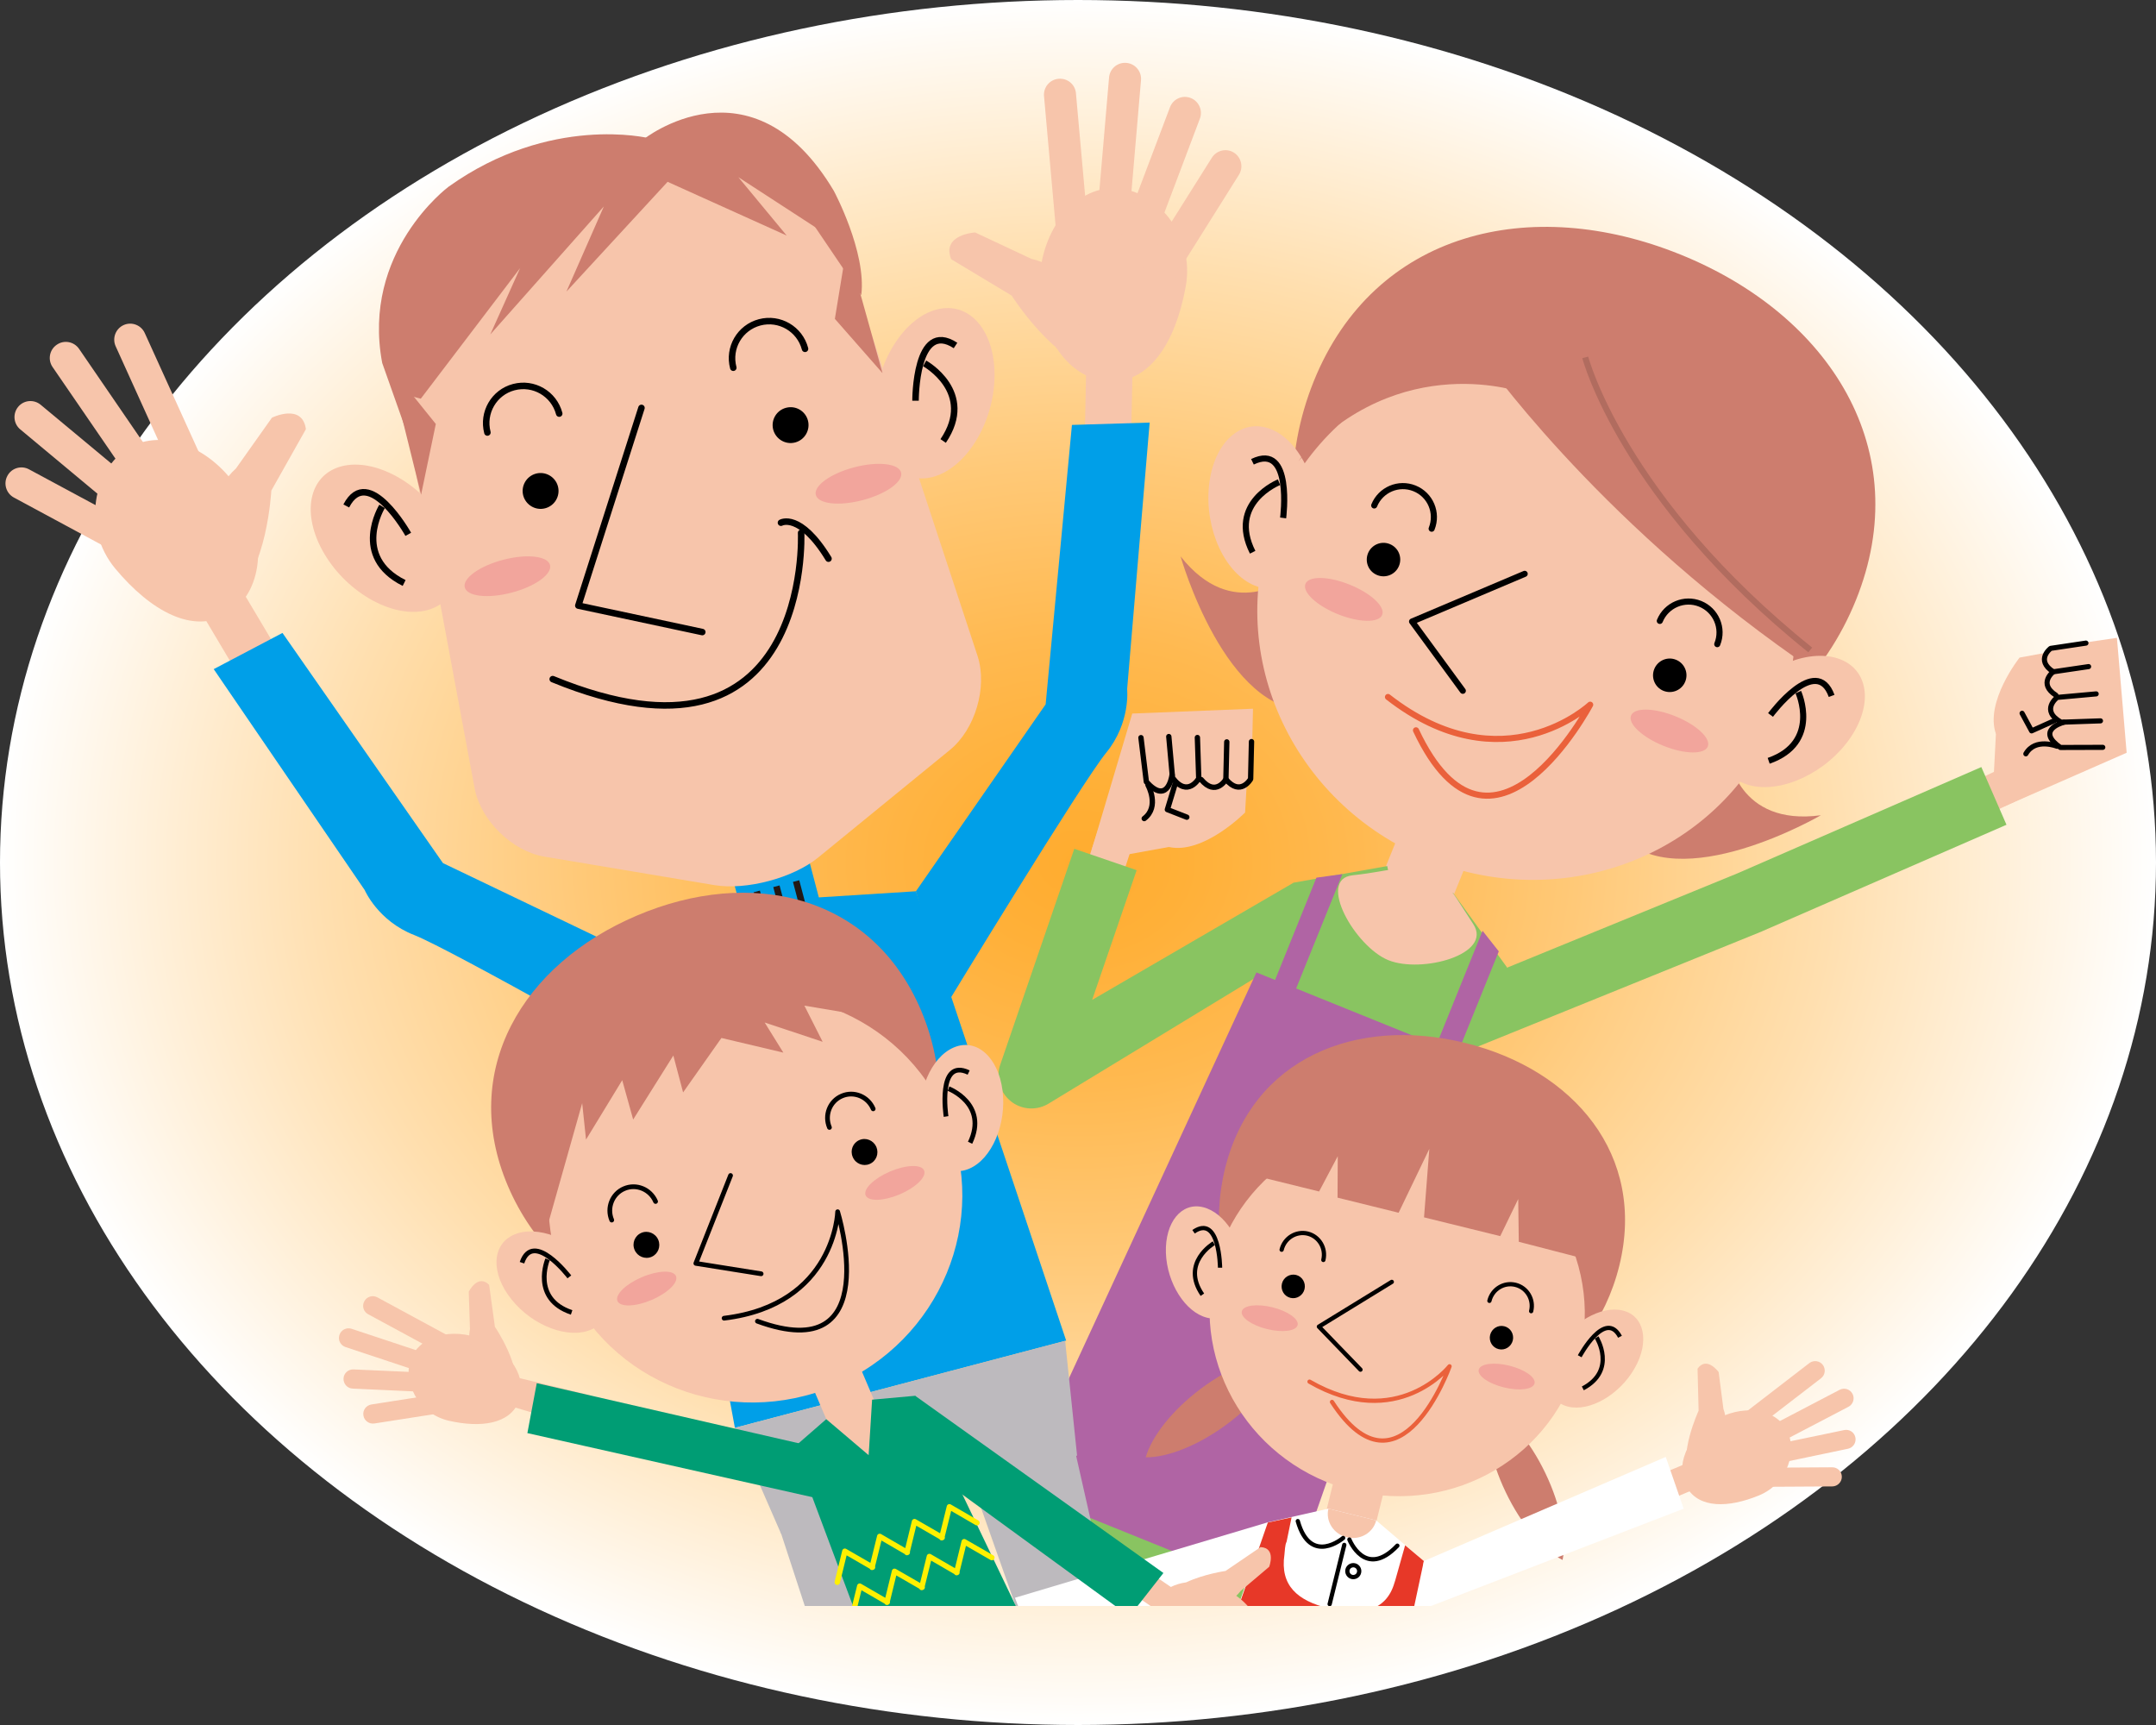 <?xml version="1.0" encoding="utf-8"?>
<!-- Generator: Adobe Illustrator 16.0.0, SVG Export Plug-In . SVG Version: 6.00 Build 0)  -->
<!DOCTYPE svg PUBLIC "-//W3C//DTD SVG 1.1//EN" "http://www.w3.org/Graphics/SVG/1.1/DTD/svg11.dtd">
<svg version="1.1" id="レイヤー_1" xmlns="http://www.w3.org/2000/svg" xmlns:xlink="http://www.w3.org/1999/xlink" x="0px"
	 y="0px" width="250px" height="200px" viewBox="0 0 250 200" enable-background="new 0 0 250 200" xml:space="preserve">
<rect x="0" y="0" width="250" height="200" fill="#333333" stroke="none"/>
<radialGradient id="SVGID_1_" cx="125" cy="1303.509" r="125" gradientTransform="matrix(1 0 0 0.8 0 -942.807)" gradientUnits="userSpaceOnUse">
	<stop  offset="0" style="stop-color:#FFAC2F"/>
	<stop  offset="0.099" style="stop-color:#FFB038"/>
	<stop  offset="0.26" style="stop-color:#FFB950"/>
	<stop  offset="0.463" style="stop-color:#FFC978"/>
	<stop  offset="0.7" style="stop-color:#FFDFAF"/>
	<stop  offset="0.964" style="stop-color:#FFFBF5"/>
	<stop  offset="1" style="stop-color:#FFFFFF"/>
</radialGradient>
<ellipse fill="url(#SVGID_1_)" cx="125" cy="100" rx="125" ry="100"/>
<g>
	<defs>
		<rect id="SVGID_2_" x="-6.782" y="-24.054" width="280" height="210.253"/>
	</defs>
	<clipPath id="SVGID_3_">
		<use xlink:href="#SVGID_2_"  overflow="visible"/>
	</clipPath>
	<path clip-path="url(#SVGID_3_)" fill="#F7C5AB" d="M122.34,111.417c-0.374,1.14,0.247,2.373,1.393,2.741l0,0
		c1.135,0.369,2.367-0.248,2.741-1.389l6.209-18.928c0.376-1.145-0.25-2.37-1.382-2.745l0,0c-1.142-0.377-2.372,0.243-2.751,1.387
		L122.34,111.417z"/>
	<polygon clip-path="url(#SVGID_3_)" fill="#F7C5AB" points="126.636,98.378 131.29,82.731 145.291,82.171 145.11,90.185 
		135.535,98.202 130.57,99.1 	"/>
	<path clip-path="url(#SVGID_3_)" fill="#F7C5AB" d="M135.535,98.202l-1.125-2.258l10.185-5.582l-0.22,3.841
		C144.375,94.203,139.566,99.09,135.535,98.202z"/>
	
		<path clip-path="url(#SVGID_3_)" fill="none" stroke="#000000" stroke-width="0.619" stroke-linecap="round" stroke-linejoin="round" d="
		M138.844,85.511l0.158,4.754c0,0-1.295,2.278-3.043-0.092l-0.43-4.772"/>
	
		<path clip-path="url(#SVGID_3_)" fill="none" stroke="#000000" stroke-width="0.619" stroke-linecap="round" stroke-linejoin="round" d="
		M135.911,89.836c-0.086,0.592-0.673,3.381-2.985,0.806l-0.625-5.115"/>
	
		<path clip-path="url(#SVGID_3_)" fill="none" stroke="#000000" stroke-width="0.619" stroke-linecap="round" stroke-linejoin="round" d="
		M142.252,86.018l-0.102,4.337c0,0-1.168,2.067-2.869,0.029"/>
	
		<path clip-path="url(#SVGID_3_)" fill="none" stroke="#000000" stroke-width="0.619" stroke-linecap="round" stroke-linejoin="round" d="
		M145.119,85.987l-0.102,4.331c0,0-1.172,2.072-2.867,0.036"/>
	
		<path clip-path="url(#SVGID_3_)" fill="none" stroke="#000000" stroke-width="0.619" stroke-linecap="round" stroke-linejoin="round" d="
		M133.119,91.03c0,0,1.383,2.483-0.439,3.873"/>
	
		<polyline clip-path="url(#SVGID_3_)" fill="none" stroke="#000000" stroke-width="0.619" stroke-linecap="round" stroke-linejoin="round" points="
		136.246,90.947 135.365,93.864 137.617,94.744 	"/>
	<path clip-path="url(#SVGID_3_)" fill="#89C461" d="M117.388,127.818c1.239,0.875,2.884,0.938,4.194,0.142l30.754-18.708
		l-2.339-6.912l-23.355,13.588l5.16-15.037l-7.233-2.48l-8.589,25.039c-0.524,1.522-0.032,3.21,1.222,4.222
		C117.259,127.72,117.329,127.77,117.388,127.818z"/>
	<polygon clip-path="url(#SVGID_3_)" fill="#F7C5AB" points="110.444,216.36 114.847,217.489 141.101,157.54 132.554,155.1 	"/>
	<path clip-path="url(#SVGID_3_)" fill="#F7C5AB" d="M114.167,207.284l-10.766,2.494c0,0-3.427,2.2,1.638,4.518l9.558,0.894
		L114.167,207.284z"/>
	<path clip-path="url(#SVGID_3_)" fill="#6C9BD2" d="M116.123,214.836l-2.538,1.021c0,0-6.805-9.639-14.297-7.994
		c0,0-5.266,1.76-6.636,4.756l21.478,8.596C114.129,221.215,115.96,217.659,116.123,214.836"/>
	<path clip-path="url(#SVGID_3_)" fill="#6C9BD2" d="M110.745,207.682c0,0,5.419,3.164,4.049,8.557l-1.827,0.121
		c0,0-1.196-6.154-4.765-7.922L110.745,207.682z"/>
	<polygon clip-path="url(#SVGID_3_)" fill="#F7C5AB" points="124.132,222.715 120.453,219.711 143.218,158.362 150.799,163.298 	"/>
	<path clip-path="url(#SVGID_3_)" fill="#6C9BD2" d="M121.366,216.92l1.108,2.494c0,0,10.09-2.73,14.333,3.655
		c0,0,2.705,4.546,1.606,7.653l-20.048-7.832C118.365,222.891,119.528,219.07,121.366,216.92"/>
	<polygon clip-path="url(#SVGID_3_)" fill="#F7C5AB" points="164.514,113.801 156.594,110.6 162.465,96.084 170.383,99.278 	"/>
	<polygon clip-path="url(#SVGID_3_)" fill="#89C461" points="131.573,185.479 146.561,191.536 161.802,142.139 174.939,112.427 
		168.471,103.492 162.385,107.584 160.857,100.414 149.997,102.34 138.801,132.84 115.438,178.96 130.426,185.014 	"/>
	<path clip-path="url(#SVGID_3_)" fill="#F7C5AB" d="M170.838,107.152c2.283,3.498-5.963,5.735-9.845,4.175
		c-3.866-1.564-8.325-9.385-4.168-9.841c5.477-0.61,4.149-1.253,8.018,0.313C168.721,103.364,167.084,101.382,170.838,107.152z"/>
	<path clip-path="url(#SVGID_3_)" fill="#CD7D6E" d="M149.318,67.022c0,0-6.387,5.145-12.42-2.51c0,0,5.189,18.394,15.18,17.867"/>
	<path clip-path="url(#SVGID_3_)" fill="#CD7D6E" d="M200.462,87.697c0,0,1.018,8.133,10.677,6.825c0,0-16.512,9.625-23.336,2.299"
		/>
	<path clip-path="url(#SVGID_3_)" fill="#4D4D4D" d="M132.305,147.125"/>
	<path clip-path="url(#SVGID_3_)" fill="#CD7D6E" d="M152.346,44.182c-7.01,17.356,1.37,37.112,18.725,44.127
		c17.357,7.012,37.107-1.367,44.129-18.721c7.01-17.354-3.002-33.072-20.359-40.082C177.484,22.49,159.358,26.833,152.346,44.182z"
		/>
	<path clip-path="url(#SVGID_3_)" fill="#F7C5AB" d="M206.064,83.326c-6.27,15.502-24.356,22.812-40.419,16.323
		c-16.048-6.488-23.976-24.315-17.711-39.821c6.257-15.503,24.355-22.804,40.403-16.322
		C204.398,49.993,212.333,67.821,206.064,83.326z"/>
	
		<path clip-path="url(#SVGID_3_)" fill="none" stroke="#000000" stroke-width="0.708" stroke-linecap="round" stroke-linejoin="round" d="
		M159.348,58.603c0.749-1.84,2.838-2.719,4.67-1.982c1.846,0.743,2.729,2.838,1.99,4.678"/>
	
		<path clip-path="url(#SVGID_3_)" fill="none" stroke="#000000" stroke-width="0.708" stroke-linecap="round" stroke-linejoin="round" d="
		M192.465,71.989c0.749-1.836,2.836-2.725,4.682-1.981c1.835,0.744,2.728,2.838,1.979,4.676"/>
	
		<polyline clip-path="url(#SVGID_3_)" fill="none" stroke="#000000" stroke-width="0.708" stroke-linecap="round" stroke-linejoin="round" points="
		169.621,80.09 163.738,72.061 176.795,66.533 	"/>
	
		<path clip-path="url(#SVGID_3_)" fill="none" stroke="#EA613B" stroke-width="0.708" stroke-linecap="round" stroke-linejoin="round" d="
		M160.943,80.811c13.334,10.403,23.447,0.893,23.447,0.893s-11.438,21.608-20.199,2.971"/>
	<path clip-path="url(#SVGID_3_)" fill="#F7C5AB" d="M152.676,61.356c-0.509,5.006-3.736,7.936-7.182,6.538
		c-3.457-1.394-5.83-6.581-5.304-11.585c0.524-5.011,3.741-7.935,7.198-6.542C150.834,51.16,153.203,56.347,152.676,61.356z"/>
	<path clip-path="url(#SVGID_3_)" fill="none" stroke="#000000" stroke-width="0.708" d="M145.228,53.541
		c4.712-2.298,3.558,6.509,3.558,6.509"/>
	<path clip-path="url(#SVGID_3_)" fill="none" stroke="#000000" stroke-width="0.708" d="M148.311,55.907
		c0,0-5.962,2.378-3.059,8.121"/>
	<path clip-path="url(#SVGID_3_)" fill="#F7C5AB" d="M201.596,81.126c-3.109,3.965-2.815,8.304,0.63,9.7
		c3.449,1.394,8.764-0.686,11.867-4.649c3.096-3.965,2.813-8.313-0.636-9.707C210.013,75.075,204.7,77.161,201.596,81.126z"/>
	<path clip-path="url(#SVGID_3_)" fill="none" stroke="#000000" stroke-width="0.708" d="M212.387,80.684
		c-1.792-4.932-7.084,2.211-7.084,2.211"/>
	<path clip-path="url(#SVGID_3_)" fill="none" stroke="#000000" stroke-width="0.708" d="M208.521,80.242
		c0,0,2.641,5.856-3.434,7.968"/>
	<path clip-path="url(#SVGID_3_)" d="M191.822,77.566c-0.402,0.995,0.068,2.125,1.059,2.528c1.01,0.404,2.135-0.082,2.533-1.072
		c0.404-0.991-0.076-2.126-1.072-2.528C193.35,76.092,192.226,76.571,191.822,77.566z"/>
	<path clip-path="url(#SVGID_3_)" d="M162.223,65.607c-0.401,0.991-1.527,1.472-2.522,1.072c-1.005-0.401-1.476-1.533-1.073-2.532
		c0.404-0.988,1.527-1.47,2.523-1.067C162.153,63.484,162.624,64.611,162.223,65.607z"/>
	<path clip-path="url(#SVGID_3_)" fill="#F2A59C" d="M160.271,71.292c-0.385,0.949-2.688,0.908-5.146-0.084
		c-2.457-0.996-4.137-2.567-3.752-3.515c0.385-0.944,2.676-0.902,5.133,0.093C158.965,68.775,160.655,70.348,160.271,71.292z"/>
	<path clip-path="url(#SVGID_3_)" fill="#F2A59C" d="M198.027,86.553c-0.383,0.946-2.687,0.912-5.146-0.086
		c-2.458-0.995-4.137-2.567-3.753-3.507c0.384-0.949,2.689-0.909,5.147,0.085C196.725,84.036,198.412,85.606,198.027,86.553z"/>
	<path clip-path="url(#SVGID_3_)" fill="#CD7D6E" d="M171.824,41.281c0,0,12.791,18.471,36.508,35.077c0,0-0.03-1.022,1.576-1.002
		C209.908,75.355,212.104,16.083,171.824,41.281z"/>
	<path clip-path="url(#SVGID_3_)" fill="#CD7D6E" d="M176.648,45.556c0,0-14.268-5.284-26.09,7.914l4.01-5.302
		C154.568,48.167,168.812,33.121,176.648,45.556z"/>
	<path clip-path="url(#SVGID_3_)" fill="none" stroke="#B16C5F" stroke-width="0.708" d="M183.818,41.435
		c0,0,4.298,16.435,26.09,33.92"/>
	<polygon clip-path="url(#SVGID_3_)" fill="#B064A4" points="149.177,185.196 118.035,172.61 145.688,112.745 170.877,122.928 	"/>
	<polygon clip-path="url(#SVGID_3_)" fill="#B064A4" points="150.188,114.87 147.745,113.884 152.646,101.757 155.656,101.347 	"/>
	<polygon clip-path="url(#SVGID_3_)" fill="#B064A4" points="166.444,121.442 168.891,122.428 173.793,110.303 171.911,107.916 	"/>
	<path clip-path="url(#SVGID_3_)" fill="#F7C5AB" d="M220.486,99.141c-1.03,0.503-2.268,0.051-2.759-0.982l0,0
		c-0.479-1.037-0.044-2.274,0.989-2.761l17.191-8.125c1.039-0.489,2.276-0.049,2.762,0.983l0,0c0.494,1.039,0.055,2.275-0.987,2.771
		L220.486,99.141z"/>
	<polygon clip-path="url(#SVGID_3_)" fill="#F7C5AB" points="232.326,93.535 246.596,87.275 245.469,73.951 237.902,75.066 
		231.438,85.085 231.188,89.896 	"/>
	<path clip-path="url(#SVGID_3_)" fill="#F7C5AB" d="M231.438,85.085l2.277,0.797l4.078-10.304l-3.615,0.664
		C234.178,76.242,230.127,81.364,231.438,85.085z"/>
	
		<path clip-path="url(#SVGID_3_)" fill="none" stroke="#000000" stroke-width="0.591" stroke-linecap="round" stroke-linejoin="round" d="
		M243.062,80.451l-4.521,0.408c0,0-1.994,1.5,0.459,2.876l4.562-0.157"/>
	
		<path clip-path="url(#SVGID_3_)" fill="none" stroke="#000000" stroke-width="0.591" stroke-linecap="round" stroke-linejoin="round" d="
		M239.319,83.744c-0.55,0.146-3.122,1.034-0.407,2.919l4.918-0.015"/>
	
		<path clip-path="url(#SVGID_3_)" fill="none" stroke="#000000" stroke-width="0.591" stroke-linecap="round" stroke-linejoin="round" d="
		M242.185,77.286l-4.094,0.602c0,0-1.814,1.355,0.308,2.72"/>
	
		<path clip-path="url(#SVGID_3_)" fill="none" stroke="#000000" stroke-width="0.591" stroke-linecap="round" stroke-linejoin="round" d="
		M241.875,74.563l-4.09,0.61c0,0-1.816,1.354,0.306,2.714"/>
	
		<path clip-path="url(#SVGID_3_)" fill="none" stroke="#000000" stroke-width="0.591" stroke-linecap="round" stroke-linejoin="round" d="
		M238.522,86.523c0,0-2.516-1.021-3.614,0.877"/>
	
		<polyline clip-path="url(#SVGID_3_)" fill="none" stroke="#000000" stroke-width="0.591" stroke-linecap="round" stroke-linejoin="round" points="
		238.225,83.55 235.575,84.739 234.473,82.701 	"/>
	<path clip-path="url(#SVGID_3_)" fill="#89C461" d="M170.765,121.583l33.521-13.586c0.021-0.012,0.043-0.021,0.065-0.034
		l28.312-12.338l-2.916-6.691l-28.271,12.32l-26.643,10.906L170.765,121.583z"/>
	<polygon clip-path="url(#SVGID_3_)" fill="#F7C5AB" points="34.056,78.529 29.434,81.275 21.827,68.488 26.45,65.742 	"/>
	
		<rect x="86.74" y="99.759" transform="matrix(0.967 -0.255 0.255 0.967 -24.528 26.824)" clip-path="url(#SVGID_3_)" fill="#009FE8" width="9.092" height="16.677"/>
	<path clip-path="url(#SVGID_3_)" fill="#F7C5AB" d="M97.588,29.253c2.086,7.877-6.577,16.985-19.331,20.354
		c-12.753,3.356-24.774-0.306-26.846-8.184c-2.086-7.876,6.581-16.991,19.331-20.351C83.496,17.711,95.52,21.377,97.588,29.253z"/>
	<path clip-path="url(#SVGID_3_)" fill="#CD7D6E" d="M75.224,16.019c0,0-11.4-2.812-23.213,5.632c0,0-10.129,7.512-7.692,20.43
		l3.76,10.626l13.224-26.414L75.224,16.019z"/>
	
		<rect x="130.758" y="217.94" transform="matrix(0.967 -0.254 0.254 0.967 -51.831 41.186)" clip-path="url(#SVGID_3_)" fill="#4D4D4D" width="5.218" height="6.214"/>
	<path clip-path="url(#SVGID_3_)" fill="#F7C5AB" d="M51.499,60.576c2.742,4.607,1.866,9.158-1.967,10.166
		c-3.831,1.013-9.166-1.902-11.907-6.506c-2.741-4.609-1.868-9.156,1.967-10.17C43.421,53.057,48.753,55.976,51.499,60.576z"/>
	<path clip-path="url(#SVGID_3_)" fill="#F7C5AB" d="M101.448,47.422c-0.124,5.357,2.89,8.885,6.718,7.876
		c3.832-1.013,7.036-6.171,7.154-11.535c0.121-5.357-2.887-8.887-6.718-7.875C104.769,36.899,101.562,42.06,101.448,47.422z"/>
	<path clip-path="url(#SVGID_3_)" fill="#F7C5AB" d="M110.149,86.948c2.922-2.378,4.363-7.256,3.221-10.843L98.797,31.86
		c-1.141-3.578-5.06-5.732-8.693-4.772L51.808,37.179c-3.638,0.957-6.027,4.765-5.294,8.454l8.534,45.84
		c0.738,3.69,4.364,7.225,8.071,7.846l19.703,3.302c3.708,0.622,9.13-0.815,12.053-3.199L110.149,86.948z"/>
	
		<polyline clip-path="url(#SVGID_3_)" fill="none" stroke="#000000" stroke-width="0.754" stroke-linecap="round" stroke-linejoin="round" points="
		74.381,47.294 67.059,70.214 81.434,73.282 	"/>
	
		<path clip-path="url(#SVGID_3_)" fill="none" stroke="#000000" stroke-width="0.754" stroke-linecap="round" stroke-linejoin="round" d="
		M92.895,61.778c0,0,1.345,29.357-28.804,16.961"/>
	
		<path clip-path="url(#SVGID_3_)" fill="none" stroke="#000000" stroke-width="0.754" stroke-linecap="round" stroke-linejoin="round" d="
		M56.517,50.146c-0.602-2.303,0.769-4.66,3.059-5.261c2.303-0.606,4.655,0.765,5.268,3.068"/>
	
		<path clip-path="url(#SVGID_3_)" fill="none" stroke="#000000" stroke-width="0.754" stroke-linecap="round" stroke-linejoin="round" d="
		M85.028,42.635c-0.611-2.303,0.759-4.655,3.061-5.263c2.303-0.605,4.653,0.767,5.258,3.07"/>
	<polygon clip-path="url(#SVGID_3_)" fill="#009FE8" points="123.626,155.43 85.215,165.547 75.22,111.498 86.632,106.275 
		92.842,113.805 94.561,104.07 106.207,103.334 	"/>
	<polygon clip-path="url(#SVGID_3_)" fill="#BDBABE" points="136.114,218.895 129.897,220.534 110.399,165.317 123.234,161.937 	"/>
	<path clip-path="url(#SVGID_3_)" fill="#8B412B" d="M130.21,222.663l2.472,1.534c0,0,8.9-8.884,16.474-5.796
		c0,0,4.734,0.93,5.635,4.326l-23.646,6.99C131.145,229.717,129.878,225.659,130.21,222.663"/>
	<polygon clip-path="url(#SVGID_3_)" fill="#BDBABE" points="85.215,165.547 90.565,177.811 124.893,168.765 123.509,155.458 	"/>
	
		<path clip-path="url(#SVGID_3_)" fill="none" stroke="#000000" stroke-width="0.754" stroke-linecap="round" stroke-linejoin="round" d="
		M90.557,60.604c0,0,2.196-1.257,5.511,4.168"/>
	<path clip-path="url(#SVGID_3_)" fill="none" stroke="#000000" stroke-width="0.754" d="M110.798,40.057
		c-4.673-3.065-4.638,6.403-4.638,6.403"/>
	<path clip-path="url(#SVGID_3_)" fill="none" stroke="#000000" stroke-width="0.754" d="M107.217,42.133
		c0,0,5.989,3.321,2.148,8.997"/>
	<path clip-path="url(#SVGID_3_)" fill="none" stroke="#000000" stroke-width="0.754" d="M40.151,58.663
		c2.562-4.964,7.19,3.288,7.19,3.288"/>
	<path clip-path="url(#SVGID_3_)" fill="none" stroke="#000000" stroke-width="0.754" d="M44.305,58.711
		c0,0-3.585,5.83,2.556,8.882"/>
	<path clip-path="url(#SVGID_3_)" d="M93.686,48.756c0.289,1.113-0.373,2.249-1.48,2.542c-1.115,0.294-2.245-0.372-2.547-1.48
		c-0.29-1.112,0.372-2.247,1.485-2.537C92.255,46.982,93.392,47.647,93.686,48.756z"/>
	<path clip-path="url(#SVGID_3_)" d="M64.698,56.396c0.289,1.104-0.372,2.244-1.482,2.535c-1.109,0.294-2.241-0.371-2.545-1.476
		c-0.29-1.114,0.371-2.247,1.483-2.545C63.264,54.622,64.404,55.283,64.698,56.396z"/>
	<path clip-path="url(#SVGID_3_)" fill="#CD7D6E" d="M46.148,42.868l0.365,2.765l2.281,0.591l11.514-15.136l-3.454,7.685
		l13.166-14.838l-4.339,9.872l11.731-12.727l13.807,6.229l-5.603-6.766l11.759,7.644c0,0-0.04-18.617-29.986-10.432
		C67.388,17.753,42.169,21.479,46.148,42.868z"/>
	<path clip-path="url(#SVGID_3_)" fill="#CD7D6E" d="M74.558,16.195c0,0,12.582-10.098,22.129,5.933c0,0,3.805,7.091,3.183,12.097
		c-0.612,5.002,0,0,0,0L89.572,19.018L74.558,16.195z"/>
	<polygon clip-path="url(#SVGID_3_)" fill="#CD7D6E" points="45.134,42.448 50.535,49.157 48.827,57.356 	"/>
	<polygon clip-path="url(#SVGID_3_)" fill="#CD7D6E" points="98.2,28.465 96.808,36.969 102.333,43.262 	"/>
	<path clip-path="url(#SVGID_3_)" fill="#F7C5AB" d="M74.732,172.668"/>
	<line clip-path="url(#SVGID_3_)" fill="#F7C5AB" x1="76.064" y1="170.396" x2="76.064" y2="170.396"/>
	
		<line clip-path="url(#SVGID_3_)" fill="none" stroke="#231815" stroke-width="0.754" x1="87.749" y1="103.356" x2="88.677" y2="106.873"/>
	
		<line clip-path="url(#SVGID_3_)" fill="none" stroke="#231815" stroke-width="0.754" x1="90.03" y1="102.754" x2="90.959" y2="106.276"/>
	
		<line clip-path="url(#SVGID_3_)" fill="none" stroke="#231815" stroke-width="0.754" x1="92.313" y1="102.153" x2="93.242" y2="105.674"/>
	<path clip-path="url(#SVGID_3_)" fill="#F2A59C" d="M63.777,65.505c0.274,1.052-1.709,2.487-4.438,3.202
		c-2.731,0.723-5.169,0.453-5.446-0.6c-0.276-1.048,1.704-2.483,4.436-3.199C61.059,64.188,63.498,64.455,63.777,65.505z"/>
	<path clip-path="url(#SVGID_3_)" fill="#F2A59C" d="M104.486,54.779c0.275,1.052-1.717,2.488-4.449,3.206
		c-2.731,0.723-5.159,0.45-5.436-0.595c-0.287-1.054,1.706-2.488,4.438-3.206C101.768,53.461,104.208,53.733,104.486,54.779z"/>
	<path clip-path="url(#SVGID_3_)" fill="#8B412B" d="M130.21,222.663l2.472,1.534c0,0,8.9-8.884,16.474-5.796
		c0,0,4.734,0.93,5.635,4.326l-23.646,6.99C131.145,229.717,129.878,225.659,130.21,222.663"/>
	<polygon clip-path="url(#SVGID_3_)" fill="#4D4D4D" points="110.48,237.264 115.485,235.821 113.769,229.842 108.752,231.293 	"/>
	<polygon clip-path="url(#SVGID_3_)" fill="#BDBABE" points="108.653,233.116 114.844,231.331 103.258,173.93 90.511,177.609 	"/>
	<path clip-path="url(#SVGID_3_)" fill="#8B412B" d="M115.666,233.323l-1.34,2.582c0,0-12.197-3.061-17.108,3.471
		c0,0-3.603,3.23-2.619,6.604l23.875-6.124C118.474,239.856,117.485,235.717,115.666,233.323"/>
	<path clip-path="url(#SVGID_3_)" fill="#F7C5AB" d="M13.376,65.938c4.127,4.938,9.04,7.639,13.056,5.221
		c4.006-2.412,4.678-8.675,1.489-13.977c-3.205-5.297-9.032-7.632-13.054-5.216C10.852,54.395,9.428,61.192,13.376,65.938z"/>
	<path clip-path="url(#SVGID_3_)" fill="#F7C5AB" d="M25.758,58.606c0,0-0.916-2.056,1.597-4.282l4.179-5.898
		c0,0,3.516-1.731,3.938,1.334l-4.011,7.123c0,0-0.505,9.582-4.509,12.104"/>
	<path clip-path="url(#SVGID_3_)" fill="#F7C5AB" d="M20.44,55.661c0.427,0.936,1.525,1.356,2.467,0.928l0,0
		c0.932-0.423,1.348-1.521,0.925-2.461l-7.044-15.511c-0.422-0.934-1.524-1.351-2.459-0.926l0,0
		c-0.927,0.425-1.342,1.53-0.914,2.464L20.44,55.661z"/>
	<path clip-path="url(#SVGID_3_)" fill="#F7C5AB" d="M15.732,56.597c0.577,0.847,1.73,1.055,2.585,0.48l0,0
		c0.842-0.583,1.051-1.735,0.476-2.584L9.167,40.446c-0.59-0.85-1.739-1.063-2.583-0.478l0,0c-0.847,0.573-1.07,1.733-0.492,2.581
		L15.732,56.597z"/>
	<path clip-path="url(#SVGID_3_)" fill="#F7C5AB" d="M15.438,60.69c0.782,0.647,1.959,0.545,2.618-0.244l0,0
		c0.65-0.792,0.553-1.958-0.24-2.621L4.725,46.936c-0.791-0.66-1.959-0.562-2.613,0.227l0,0c-0.659,0.79-0.552,1.968,0.238,2.622
		L15.438,60.69z"/>
	<path clip-path="url(#SVGID_3_)" fill="#F7C5AB" d="M16.605,65.768c0.905,0.485,2.031,0.143,2.517-0.758l0,0
		c0.489-0.909,0.154-2.033-0.753-2.521L3.372,54.419c-0.899-0.491-2.033-0.159-2.511,0.744l0,0c-0.493,0.903-0.15,2.033,0.746,2.521
		L16.605,65.768z"/>
	<path clip-path="url(#SVGID_3_)" fill="#009FE8" d="M75.22,111.498L51.363,100.07L32.755,73.384l-7.974,4.196l17.506,25.612
		c0,0,1.532,3.58,5.729,5.214c4.2,1.632,30.233,16.409,30.233,16.409"/>
	<polygon clip-path="url(#SVGID_3_)" fill="#F7C5AB" points="125.703,54.384 131.073,54.497 131.398,39.626 126.018,39.511 	"/>
	<path clip-path="url(#SVGID_3_)" fill="#F7C5AB" d="M137.488,33.242c-1.148,6.329-4.094,11.103-8.782,10.974
		c-4.676-0.125-8.343-5.241-8.181-11.427c0.169-6.187,4.099-11.099,8.782-10.97C134.006,21.951,138.594,27.167,137.488,33.242z"/>
	<path clip-path="url(#SVGID_3_)" fill="#F7C5AB" d="M123.11,32.963c0,0-0.224-2.237-3.505-2.945l-6.534-3.067
		c0,0-3.917,0.223-2.777,3.102l7.011,4.215c0,0,5.151,8.098,9.884,8.317"/>
	<path clip-path="url(#SVGID_3_)" fill="#F7C5AB" d="M126.282,27.779c0.092,1.021-0.667,1.933-1.685,2.022l0,0
		c-1.012,0.087-1.923-0.664-2.021-1.688l-1.516-16.967c-0.093-1.018,0.665-1.925,1.68-2.011l0,0
		c1.031-0.098,1.941,0.657,2.022,1.682L126.282,27.779z"/>
	<path clip-path="url(#SVGID_3_)" fill="#F7C5AB" d="M130.849,26.265c-0.088,1.031-0.997,1.78-2.014,1.698l0,0
		c-1.024-0.089-1.777-0.989-1.686-2.009l1.452-16.974c0.09-1.024,0.985-1.779,2.014-1.688l0,0c1.015,0.085,1.781,0.987,1.691,2.011
		L130.849,26.265z"/>
	<path clip-path="url(#SVGID_3_)" fill="#F7C5AB" d="M133.117,29.687c-0.36,0.954-1.437,1.444-2.394,1.081l0,0
		c-0.963-0.364-1.45-1.436-1.084-2.397l6.024-15.93c0.356-0.958,1.425-1.449,2.384-1.087l0,0c0.957,0.36,1.45,1.441,1.087,2.399
		L133.117,29.687z"/>
	<path clip-path="url(#SVGID_3_)" fill="#F7C5AB" d="M134.603,34.685c-0.548,0.866-1.692,1.128-2.571,0.582l0,0
		c-0.867-0.552-1.122-1.693-0.58-2.566l9.066-14.408c0.548-0.875,1.7-1.142,2.561-0.597l0,0c0.863,0.547,1.129,1.696,0.586,2.564
		L134.603,34.685z"/>
	<path clip-path="url(#SVGID_3_)" fill="#009FE8" d="M106.207,103.334l15.041-21.671l3.049-32.396l9.013-0.273L130.697,79.9
		c0,0,0.427,3.878-2.421,7.363c-2.852,3.491-18.372,28.985-18.372,28.985"/>
	<path clip-path="url(#SVGID_3_)" fill="#F7C5AB" d="M125.757,188.465c0.867-0.13,0.749-1.457,0.616-2.321l0,0
		c-0.135-0.856-0.94-1.454-1.797-1.318l-12.192,3.757c-0.872,0.131-1.459,0.932-1.33,1.797l0,0c0.134,0.867,0.942,1.457,1.804,1.326
		L125.757,188.465z"/>
	<path clip-path="url(#SVGID_3_)" fill="#F7C5AB" d="M112.28,195.609c3.658-1.172,6.254-3.275,5.811-6.045
		c-0.432-2.753-3.733-4.532-7.388-3.959c-3.637,0.577-6.238,3.276-5.809,6.044C105.333,194.407,108.766,196.726,112.28,195.609z"/>
	<path clip-path="url(#SVGID_3_)" fill="#F7C5AB" d="M111.017,187.116c0,0-1.348,0.045-2.013-1.843l-2.318-3.636
		c0,0-0.169-2.332,1.62-1.871l3.032,3.82c0,0,5.188,2.428,5.672,5.207"/>
	<path clip-path="url(#SVGID_3_)" fill="#F7C5AB" d="M108.189,189.395c0.608-0.025,1.09-0.538,1.067-1.151l0,0
		c-0.025-0.611-0.54-1.09-1.155-1.067l-10.151,0.404c-0.607,0.022-1.091,0.541-1.07,1.148l0,0c0.024,0.615,0.544,1.094,1.161,1.065
		L108.189,189.395z"/>
	<path clip-path="url(#SVGID_3_)" fill="#F7C5AB" d="M107.644,192.212c0.598-0.132,0.974-0.728,0.845-1.325l0,0
		c-0.131-0.592-0.718-0.975-1.311-0.846l-9.933,2.169c-0.606,0.132-0.975,0.719-0.845,1.317l0,0c0.13,0.6,0.717,0.984,1.314,0.852
		L107.644,192.212z"/>
	<path clip-path="url(#SVGID_3_)" fill="#F7C5AB" d="M109.842,193.295c0.534-0.295,0.733-0.965,0.451-1.502l0,0
		c-0.293-0.543-0.96-0.743-1.503-0.457l-8.955,4.782c-0.54,0.286-0.754,0.958-0.467,1.497l0,0c0.299,0.539,0.963,0.751,1.504,0.461
		L109.842,193.295z"/>
	<path clip-path="url(#SVGID_3_)" fill="#F7C5AB" d="M112.902,193.788c0.48-0.395,0.537-1.092,0.162-1.564l0,0
		c-0.395-0.473-1.092-0.537-1.57-0.146l-7.829,6.467c-0.478,0.393-0.543,1.09-0.151,1.561l0,0c0.393,0.473,1.085,0.541,1.56,0.158
		L112.902,193.788z"/>
	<polygon clip-path="url(#SVGID_3_)" fill="#FFFFFF" points="146.951,176.518 117.69,185.249 119.957,191.184 151.812,180.313 	"/>
	<path clip-path="url(#SVGID_3_)" fill="#CD7D6E" d="M148.771,157.086c-2.531-0.02-6.103,1.367-9.49,3.895
		c-3.377,2.527-5.73,5.555-6.428,7.987c2.532,0.018,6.103-1.366,9.491-3.896C145.721,162.545,148.074,159.517,148.771,157.086z"/>
	<path clip-path="url(#SVGID_3_)" fill="#CD7D6E" d="M172.615,162.961c2.25,1.152,4.765,4.042,6.585,7.852
		c1.831,3.807,2.503,7.582,1.989,10.054c-2.251-1.151-4.766-4.038-6.587-7.849C172.77,169.207,172.1,165.432,172.615,162.961z"/>
	<polygon clip-path="url(#SVGID_3_)" fill="#F7C5AB" points="159.094,178.446 153.336,177.033 155.97,166.323 161.739,167.742 	"/>
	<polyline clip-path="url(#SVGID_3_)" fill="#FFFFFF" points="154.037,174.917 146.951,176.518 139.088,199.04 131.361,219.893 
		144.654,223.166 145.494,223.374 158.425,226.557 161.273,204.506 165.104,180.99 159.578,176.28 	"/>
	<path clip-path="url(#SVGID_3_)" fill="#4D4D4D" d="M140.149,204.948"/>
	<path clip-path="url(#SVGID_3_)" fill="#CD7D6E" d="M142.05,135.48c-3.15,12.802,4.525,25.701,17.149,28.808
		c12.621,3.111,25.414-4.744,28.57-17.544c3.15-12.807-5.264-22.72-17.889-25.828C157.257,117.805,145.2,122.68,142.05,135.48z"/>
	<path clip-path="url(#SVGID_3_)" fill="#F7C5AB" d="M183.156,157.331c-2.811,11.432-14.559,18.368-26.248,15.492
		c-11.672-2.875-18.863-14.479-16.043-25.91c2.824-11.434,14.561-18.374,26.242-15.5
		C178.787,134.295,185.977,145.891,183.156,157.331z"/>
	
		<path clip-path="url(#SVGID_3_)" fill="none" stroke="#000000" stroke-width="0.495" stroke-linecap="round" stroke-linejoin="round" d="
		M148.613,144.893c0.329-1.358,1.686-2.188,3.023-1.865c1.328,0.334,2.144,1.697,1.814,3.054"/>
	
		<path clip-path="url(#SVGID_3_)" fill="none" stroke="#000000" stroke-width="0.495" stroke-linecap="round" stroke-linejoin="round" d="
		M172.706,150.821c0.329-1.355,1.685-2.185,3.022-1.855c1.34,0.33,2.155,1.695,1.817,3.052"/>
	
		<polyline clip-path="url(#SVGID_3_)" fill="none" stroke="#000000" stroke-width="0.495" stroke-linecap="round" stroke-linejoin="round" points="
		157.755,158.8 152.933,153.811 161.385,148.625 	"/>
	
		<path clip-path="url(#SVGID_3_)" fill="none" stroke="#EA613B" stroke-width="0.495" stroke-linecap="round" stroke-linejoin="round" d="
		M151.846,160.192c10.195,5.878,16.237-1.779,16.237-1.779s-5.789,16.219-13.629,4.133"/>
	<path clip-path="url(#SVGID_3_)" fill="#F7C5AB" d="M144.283,147.489c0.126,3.533-1.807,5.904-4.32,5.289
		c-2.508-0.621-4.648-3.986-4.771-7.526c-0.114-3.54,1.815-5.908,4.324-5.284C142.021,140.583,144.16,143.951,144.283,147.489z"/>
	<path clip-path="url(#SVGID_3_)" fill="none" stroke="#000000" stroke-width="0.495" d="M138.398,142.811
		c3.025-2.084,3.074,4.17,3.074,4.17"/>
	<path clip-path="url(#SVGID_3_)" fill="none" stroke="#000000" stroke-width="0.495" d="M140.75,144.142
		c0,0-3.875,2.265-1.328,5.968"/>
	<path clip-path="url(#SVGID_3_)" fill="#F7C5AB" d="M180.463,156.395c-1.76,3.077-1.148,6.074,1.371,6.693
		c2.503,0.617,5.957-1.375,7.713-4.451c1.754-3.078,1.133-6.074-1.374-6.691C185.668,151.327,182.204,153.321,180.463,156.395z"/>
	<path clip-path="url(#SVGID_3_)" fill="none" stroke="#000000" stroke-width="0.495" d="M187.847,154.987
		c-1.716-3.248-4.671,2.26-4.671,2.26"/>
	<path clip-path="url(#SVGID_3_)" fill="none" stroke="#000000" stroke-width="0.495" d="M185.141,155.065
		c0,0,2.379,3.812-1.602,5.908"/>
	<path clip-path="url(#SVGID_3_)" d="M172.789,154.772c-0.176,0.734,0.258,1.475,0.99,1.65c0.724,0.179,1.449-0.271,1.636-1.002
		c0.178-0.735-0.257-1.476-0.991-1.652C173.704,153.59,172.979,154.038,172.789,154.772z"/>
	<path clip-path="url(#SVGID_3_)" d="M151.266,149.471c-0.178,0.732-0.916,1.186-1.635,1.004c-0.725-0.175-1.159-0.914-0.984-1.65
		c0.18-0.734,0.915-1.18,1.639-1.006C151.008,147.999,151.443,148.739,151.266,149.471z"/>
	<path clip-path="url(#SVGID_3_)" fill="#F2A59C" d="M150.466,153.633c-0.167,0.699-1.76,0.904-3.55,0.461
		c-1.789-0.438-3.09-1.363-2.92-2.059s1.759-0.905,3.547-0.466C149.33,152.012,150.635,152.934,150.466,153.633z"/>
	<path clip-path="url(#SVGID_3_)" fill="#F2A59C" d="M177.938,160.393c-0.17,0.702-1.761,0.91-3.549,0.467
		c-1.789-0.438-3.101-1.361-2.923-2.057c0.17-0.697,1.765-0.906,3.548-0.467C176.801,158.78,178.107,159.7,177.938,160.393z"/>
	<path clip-path="url(#SVGID_3_)" fill="#CD7D6E" d="M146.61,136.579l6.347,1.564l2.164-4.09l-0.026,4.806l7.083,1.749l3.56-7.404
		l-0.614,7.939l8.838,2.175l2.084-4.3l0.066,4.957l9.104,2.357c0,0-2.426-13.557-17.139-17.176
		C168.076,129.157,150.095,123.958,146.61,136.579z"/>
	<path clip-path="url(#SVGID_3_)" fill="#F7C5AB" d="M159.578,176.28c-0.361,1.457-1.891,2.332-3.42,1.951
		c-1.525-0.371-2.474-1.859-2.121-3.313"/>
	<path clip-path="url(#SVGID_3_)" fill="#E73828" d="M161.273,204.506l3.404-20.299l0.426-3.218l-2.171-1.825l-1.153,4.09
		l-0.001,0.002l-0.007,0.016l-0.062,0.203l-0.003-0.002c-0.979,3.476-4.118,3.869-7.653,2.998c-3.6-0.885-5.641-2.633-5.115-6.232
		c0.062-0.463,0.045-1.085,0.251-1.494l0.578-2.818l-2.759,0.602l-1.336,3.854l0.027,0.004l-6.611,18.654l-7.727,20.854
		l13.293,3.272l0.84,0.208l12.931,3.184L161.273,204.506z"/>
	
		<path clip-path="url(#SVGID_3_)" fill="none" stroke="#000000" stroke-width="0.495" stroke-linecap="round" stroke-linejoin="round" d="
		M156.469,178.497c0,0,1.829,4.64,5.562,0.713"/>
	
		<path clip-path="url(#SVGID_3_)" fill="none" stroke="#000000" stroke-width="0.495" stroke-linecap="round" stroke-linejoin="round" d="
		M155.744,178.318c0,0-3.782,3.255-5.258-1.955"/>
	
		<line clip-path="url(#SVGID_3_)" fill="none" stroke="#000000" stroke-width="0.495" stroke-linecap="round" stroke-linejoin="round" x1="154.181" y1="185.983" x2="155.877" y2="179.119"/>
	
		<path clip-path="url(#SVGID_3_)" fill="none" stroke="#000000" stroke-width="0.495" stroke-linecap="round" stroke-linejoin="round" d="
		M157.588,182.323c-0.083,0.373-0.459,0.596-0.832,0.508c-0.371-0.096-0.588-0.465-0.506-0.838c0.094-0.367,0.47-0.59,0.84-0.5
		C157.451,181.581,157.683,181.958,157.588,182.323z"/>
	<path clip-path="url(#SVGID_3_)" fill="#F7C5AB" d="M189.247,175.706c-0.751,0.457-1.724,0.217-2.173-0.529l0,0
		c-0.445-0.747-0.218-1.725,0.537-2.169l11.76-4.944c0.746-0.453,1.715-0.217,2.177,0.529l0,0c0.448,0.748,0.208,1.727-0.538,2.177
		L189.247,175.706z"/>
	<path clip-path="url(#SVGID_3_)" fill="#F7C5AB" d="M203.951,173.387c-3.552,1.455-6.894,1.5-8.336-0.9
		c-1.432-2.395-0.04-5.878,3.128-7.773c3.163-1.896,6.901-1.495,8.337,0.902C208.521,168.018,207.365,171.997,203.951,173.387z"/>
	<path clip-path="url(#SVGID_3_)" fill="#F7C5AB" d="M199.49,166.065c0,0,1.047-0.828,0.352-2.703l-0.556-4.279
		c0,0-1.365-1.9-2.445-0.4l0.122,4.879c0,0-2.411,5.193-1.01,7.64"/>
	<path clip-path="url(#SVGID_3_)" fill="#F7C5AB" d="M203.107,165.997c-0.478,0.377-1.175,0.291-1.553-0.193l0,0
		c-0.374-0.488-0.283-1.184,0.195-1.559l8.051-6.203c0.49-0.375,1.188-0.285,1.561,0.199l0,0c0.368,0.488,0.283,1.186-0.205,1.56
		L203.107,165.997z"/>
	<path clip-path="url(#SVGID_3_)" fill="#F7C5AB" d="M205.329,167.813c-0.534,0.283-1.204,0.07-1.491-0.471l0,0
		c-0.29-0.541-0.072-1.215,0.467-1.496l9.008-4.707c0.546-0.285,1.212-0.074,1.499,0.469l0,0c0.282,0.543,0.067,1.217-0.477,1.5
		L205.329,167.813z"/>
	<path clip-path="url(#SVGID_3_)" fill="#F7C5AB" d="M204.338,170.052c-0.59,0.119-1.176-0.265-1.304-0.862l0,0
		c-0.128-0.602,0.257-1.184,0.856-1.312l9.947-2.072c0.598-0.131,1.182,0.248,1.305,0.848l0,0c0.126,0.6-0.26,1.193-0.855,1.316
		L204.338,170.052z"/>
	<path clip-path="url(#SVGID_3_)" fill="#F7C5AB" d="M202.302,172.397c-0.608,0.006-1.108-0.488-1.113-1.101l0,0
		c0-0.618,0.492-1.11,1.104-1.114l10.163-0.061c0.607-0.006,1.114,0.486,1.115,1.096l0,0c0.004,0.615-0.493,1.11-1.097,1.121
		L202.302,172.397z"/>
	<polygon clip-path="url(#SVGID_3_)" fill="#FFFFFF" points="165.104,180.99 193.153,168.92 195.232,174.922 163.82,187.014 	"/>
	
		<polyline clip-path="url(#SVGID_3_)" fill="none" stroke="#000000" stroke-width="0.495" stroke-linecap="round" stroke-linejoin="round" points="
		137.017,202.153 143.844,201.536 144.021,203.577 137.194,204.196 	"/>
	
		<polyline clip-path="url(#SVGID_3_)" fill="none" stroke="#000000" stroke-width="0.495" stroke-linecap="round" stroke-linejoin="round" points="
		161.15,208.094 155.389,204.381 154.28,206.105 160.04,209.825 	"/>
	<path clip-path="url(#SVGID_3_)" fill="#F7C5AB" d="M67.356,165.454c0.817,0.334,1.393-0.873,1.729-1.689l0,0
		c0.319-0.812-0.073-1.74-0.887-2.062l-12.477-3.016c-0.816-0.324-1.744,0.063-2.068,0.877l0,0
		c-0.324,0.818,0.063,1.749,0.876,2.078L67.356,165.454z"/>
	<path clip-path="url(#SVGID_3_)" fill="#F7C5AB" d="M52.032,164.72c3.765,0.86,7.09,0.372,8.135-2.245
		c1.037-2.604-0.91-5.844-4.36-7.219c-3.446-1.372-7.089-0.371-8.136,2.244C46.641,160.113,48.421,163.881,52.032,164.72z"/>
	<path clip-path="url(#SVGID_3_)" fill="#F7C5AB" d="M55.293,156.723c0,0-1.191-0.652-0.798-2.627l-0.139-4.336
		c0,0,1.053-2.104,2.362-0.795l0.668,4.865c0,0,3.238,4.766,2.242,7.422"/>
	<path clip-path="url(#SVGID_3_)" fill="#F7C5AB" d="M51.683,157.241c0.547,0.297,1.214,0.098,1.518-0.447l0,0
		c0.289-0.543,0.083-1.219-0.46-1.512l-8.983-4.865c-0.54-0.293-1.22-0.092-1.51,0.449l0,0c-0.304,0.543-0.098,1.223,0.446,1.512
		L51.683,157.241z"/>
	<path clip-path="url(#SVGID_3_)" fill="#F7C5AB" d="M49.768,159.399c0.585,0.197,1.206-0.127,1.411-0.713l0,0
		c0.186-0.578-0.127-1.209-0.709-1.404l-9.7-3.219c-0.581-0.195-1.217,0.124-1.408,0.705l0,0c-0.201,0.585,0.115,1.217,0.708,1.414
		L49.768,159.399z"/>
	<path clip-path="url(#SVGID_3_)" fill="#F7C5AB" d="M51.108,161.463c0.616,0.021,1.142-0.457,1.167-1.07l0,0
		c0.021-0.617-0.444-1.134-1.069-1.164l-10.202-0.455c-0.618-0.032-1.145,0.441-1.171,1.057l0,0
		c-0.023,0.615,0.446,1.143,1.065,1.166L51.108,161.463z"/>
	<path clip-path="url(#SVGID_3_)" fill="#F7C5AB" d="M53.512,163.465c0.605-0.096,1.018-0.664,0.931-1.273l0,0
		c-0.101-0.612-0.668-1.023-1.284-0.93l-10.085,1.574c-0.616,0.1-1.035,0.665-0.934,1.273l0,0c0.085,0.61,0.666,1.023,1.271,0.932
		L53.512,163.465z"/>
	<line clip-path="url(#SVGID_3_)" fill="#F7C5AB" x1="119.88" y1="192.811" x2="114.474" y2="195.729"/>
	<path clip-path="url(#SVGID_3_)" fill="#F7C5AB" d="M117.54,194.641c-0.242,0.783-0.999,1.34-1.665,1.248l0,0
		c-0.669-0.1-1.001-0.812-0.747-1.598l1.326-4.114c0.255-0.782,1.011-1.341,1.68-1.243l0,0c0.667,0.096,0.999,0.812,0.745,1.592
		L117.54,194.641z"/>
	<polygon clip-path="url(#SVGID_3_)" fill="#F7C5AB" points="101.648,163.018 96.158,165.352 91.812,155.149 97.301,152.805 	"/>
	<polygon clip-path="url(#SVGID_3_)" fill="#F7C5AB" points="95.809,164.542 100.727,168.722 101.308,162.206 	"/>
	
		<path clip-path="url(#SVGID_3_)" fill="none" stroke="#000000" stroke-width="0.453" stroke-linecap="round" stroke-linejoin="round" d="
		M69.918,169.688"/>
	
		<path clip-path="url(#SVGID_3_)" fill="none" stroke="#000000" stroke-width="0.453" stroke-linecap="round" stroke-linejoin="round" d="
		M69.918,169.688"/>
	<path clip-path="url(#SVGID_3_)" fill="#4D4D4D" d="M101.718,194.155"/>
	<path clip-path="url(#SVGID_3_)" fill="#CD7D6E" d="M58.891,137.497c5.71,13.412,21.055,19.717,34.283,14.089
		c13.229-5.634,19.314-21.069,13.616-34.472c-5.71-13.407-19.733-16.586-32.947-10.958C60.613,111.783,53.191,124.09,58.891,137.497
		z"/>
	<path clip-path="url(#SVGID_3_)" fill="#F7C5AB" d="M109.734,129.532c5.102,11.975-0.688,25.91-12.917,31.113
		c-12.235,5.205-26.28-0.281-31.385-12.258c-5.095-11.979,0.688-25.908,12.923-31.111
		C90.583,112.065,104.635,117.555,109.734,129.532z"/>
	
		<path clip-path="url(#SVGID_3_)" fill="none" stroke="#000000" stroke-width="0.548" stroke-linecap="round" stroke-linejoin="round" d="
		M70.934,141.459c-0.6-1.418,0.048-3.055,1.446-3.648c1.399-0.598,3.026,0.068,3.637,1.491"/>
	
		<path clip-path="url(#SVGID_3_)" fill="none" stroke="#000000" stroke-width="0.548" stroke-linecap="round" stroke-linejoin="round" d="
		M96.178,130.717c-0.601-1.418,0.034-3.051,1.446-3.649c1.4-0.6,3.024,0.071,3.625,1.493"/>
	
		<polyline clip-path="url(#SVGID_3_)" fill="none" stroke="#000000" stroke-width="0.548" stroke-linecap="round" stroke-linejoin="round" points="
		88.257,147.685 80.687,146.478 84.71,136.29 	"/>
	
		<path clip-path="url(#SVGID_3_)" fill="none" stroke="#000000" stroke-width="0.548" stroke-linecap="round" stroke-linejoin="round" d="
		M83.962,152.836c12.902-1.564,13.167-12.346,13.167-12.346s5.637,18.18-9.301,12.695"/>
	<path clip-path="url(#SVGID_3_)" fill="#F7C5AB" d="M68.838,146.625c2.459,3.049,2.32,6.425-0.306,7.54
		c-2.628,1.124-6.758-0.44-9.205-3.489c-2.458-3.04-2.318-6.425,0.309-7.541C62.259,142.019,66.382,143.577,68.838,146.625z"/>
	<path clip-path="url(#SVGID_3_)" fill="none" stroke="#000000" stroke-width="0.548" d="M60.527,146.402
		c1.297-3.855,5.493,1.642,5.493,1.642"/>
	<path clip-path="url(#SVGID_3_)" fill="none" stroke="#000000" stroke-width="0.548" d="M63.497,146.008
		c0,0-1.927,4.578,2.785,6.156"/>
	<path clip-path="url(#SVGID_3_)" fill="#F7C5AB" d="M106.728,130.5c0.492,3.881,3.019,6.125,5.656,5.001
		c2.627-1.116,4.351-5.171,3.867-9.053c-0.495-3.884-3.021-6.126-5.653-5.003C107.965,122.561,106.239,126.616,106.728,130.5z"/>
	<path clip-path="url(#SVGID_3_)" fill="none" stroke="#000000" stroke-width="0.548" d="M112.321,124.352
		c-3.67-1.738-2.618,5.098-2.618,5.098"/>
	<path clip-path="url(#SVGID_3_)" fill="none" stroke="#000000" stroke-width="0.548" d="M109.987,126.217
		c0,0,4.636,1.787,2.5,6.277"/>
	<path clip-path="url(#SVGID_3_)" d="M98.879,134.144c0.321,0.773,1.206,1.134,1.958,0.81c0.767-0.318,1.105-1.201,0.784-1.975
		c-0.332-0.762-1.204-1.128-1.965-0.801C98.895,132.498,98.547,133.381,98.879,134.144z"/>
	<path clip-path="url(#SVGID_3_)" d="M76.329,143.747c0.322,0.768-0.02,1.652-0.78,1.975c-0.754,0.322-1.642-0.041-1.964-0.807
		c-0.332-0.764,0.022-1.65,0.786-1.975C75.121,142.616,76.008,142.984,76.329,143.747z"/>
	<path clip-path="url(#SVGID_3_)" fill="#F2A59C" d="M78.386,147.951c0.306,0.735-0.958,1.97-2.834,2.77
		c-1.863,0.794-3.636,0.85-3.954,0.124c-0.307-0.732,0.957-1.971,2.833-2.768C76.306,147.276,78.077,147.223,78.386,147.951z"/>
	<path clip-path="url(#SVGID_3_)" fill="#F2A59C" d="M107.152,135.706c0.318,0.732-0.956,1.971-2.818,2.77
		c-1.876,0.792-3.648,0.848-3.958,0.118c-0.309-0.729,0.958-1.966,2.821-2.765C105.074,135.03,106.847,134.971,107.152,135.706z"/>
	<polygon clip-path="url(#SVGID_3_)" fill="#CD7D6E" points="61.324,123.739 63.58,141.797 67.507,127.902 67.954,132.125 
		72.15,125.241 73.419,129.8 78.077,122.381 79.209,126.655 83.654,120.344 90.834,122.043 88.667,118.551 95.391,120.788 
		93.274,116.597 102.421,118.135 89.472,110.06 	"/>
	<polygon clip-path="url(#SVGID_3_)" fill="#009D74" points="110.239,191.389 118.578,187.839 106.117,161.831 101.125,162.282 
		100.727,168.722 95.809,164.542 92.037,167.825 102.142,194.834 110.48,191.286 	"/>
	<polygon clip-path="url(#SVGID_3_)" fill="#0075BE" points="123.241,197.975 106.261,205.206 102.142,194.834 118.608,187.827 	"/>
	
		<polyline clip-path="url(#SVGID_3_)" fill="none" stroke="#FFF000" stroke-width="0.623" stroke-linecap="round" stroke-linejoin="round" stroke-miterlimit="10" points="
		97.087,183.451 97.964,179.852 101.176,181.708 101.119,181.726 102.008,178.133 105.207,179.991 105.165,180.008 106.042,176.417 
		109.252,178.269 109.199,178.29 110.089,174.698 113.286,176.553 	"/>
	
		<polyline clip-path="url(#SVGID_3_)" fill="none" stroke="#FFF000" stroke-width="0.623" stroke-linecap="round" stroke-linejoin="round" stroke-miterlimit="10" points="
		98.802,187.495 99.691,183.899 102.89,185.752 102.847,185.776 103.725,182.18 106.935,184.032 106.879,184.059 107.768,180.461 
		110.967,182.317 110.924,182.334 111.804,178.745 115.012,180.594 	"/>
	<polygon clip-path="url(#SVGID_3_)" fill="#009D74" points="93.819,167.612 62.24,160.366 61.153,166.157 94.286,173.605 	"/>
	<path clip-path="url(#SVGID_3_)" fill="#F7C5AB" d="M144.706,200.348c0.521-0.334,0.657-1.025,0.313-1.547l-2.876-4.396
		c0.267-0.05,0.53-0.112,0.788-0.192l4.914,4.972c0.427,0.437,1.139,0.437,1.585,0.003c0.436-0.427,0.438-1.137,0.005-1.568
		l-4.493-4.551c0.108-0.098,0.204-0.207,0.308-0.312l6.73,3.817c0.536,0.306,1.219,0.112,1.518-0.421
		c0.314-0.534,0.117-1.215-0.42-1.52l-6.842-3.883c0.07-0.349,0.082-0.703,0.058-1.065l6.747,2.392
		c0.576,0.209,1.22-0.101,1.418-0.678c0.215-0.581-0.091-1.219-0.676-1.424l-8.514-3.02c-0.482-0.717-1.128-1.377-1.916-1.938
		c0.164-0.153,0.34-0.328,0.504-0.555l3.311-2.803c0,0,0.855-2.188-0.995-2.286l-4.06,2.763c0,0-2.506,0.358-4.574,1.326
		c-0.645,0.09-1.244,0.268-1.77,0.534l-6.747-4.61c-0.778-0.389-1.729-0.054-2.116,0.732c-0.386,0.785-0.065,1.739,0.728,2.125
		l6.004,4.105c-0.809,2.398,1.021,4.988,3.982,7.059c0.562,0.394,1.16,0.67,1.759,0.85l3.78,5.768
		C143.497,200.544,144.189,200.688,144.706,200.348z"/>
	<polygon clip-path="url(#SVGID_3_)" fill="#009D74" points="106.117,161.831 134.904,182.375 130.972,187.4 103.6,167.459 	"/>
</g>
</svg>

